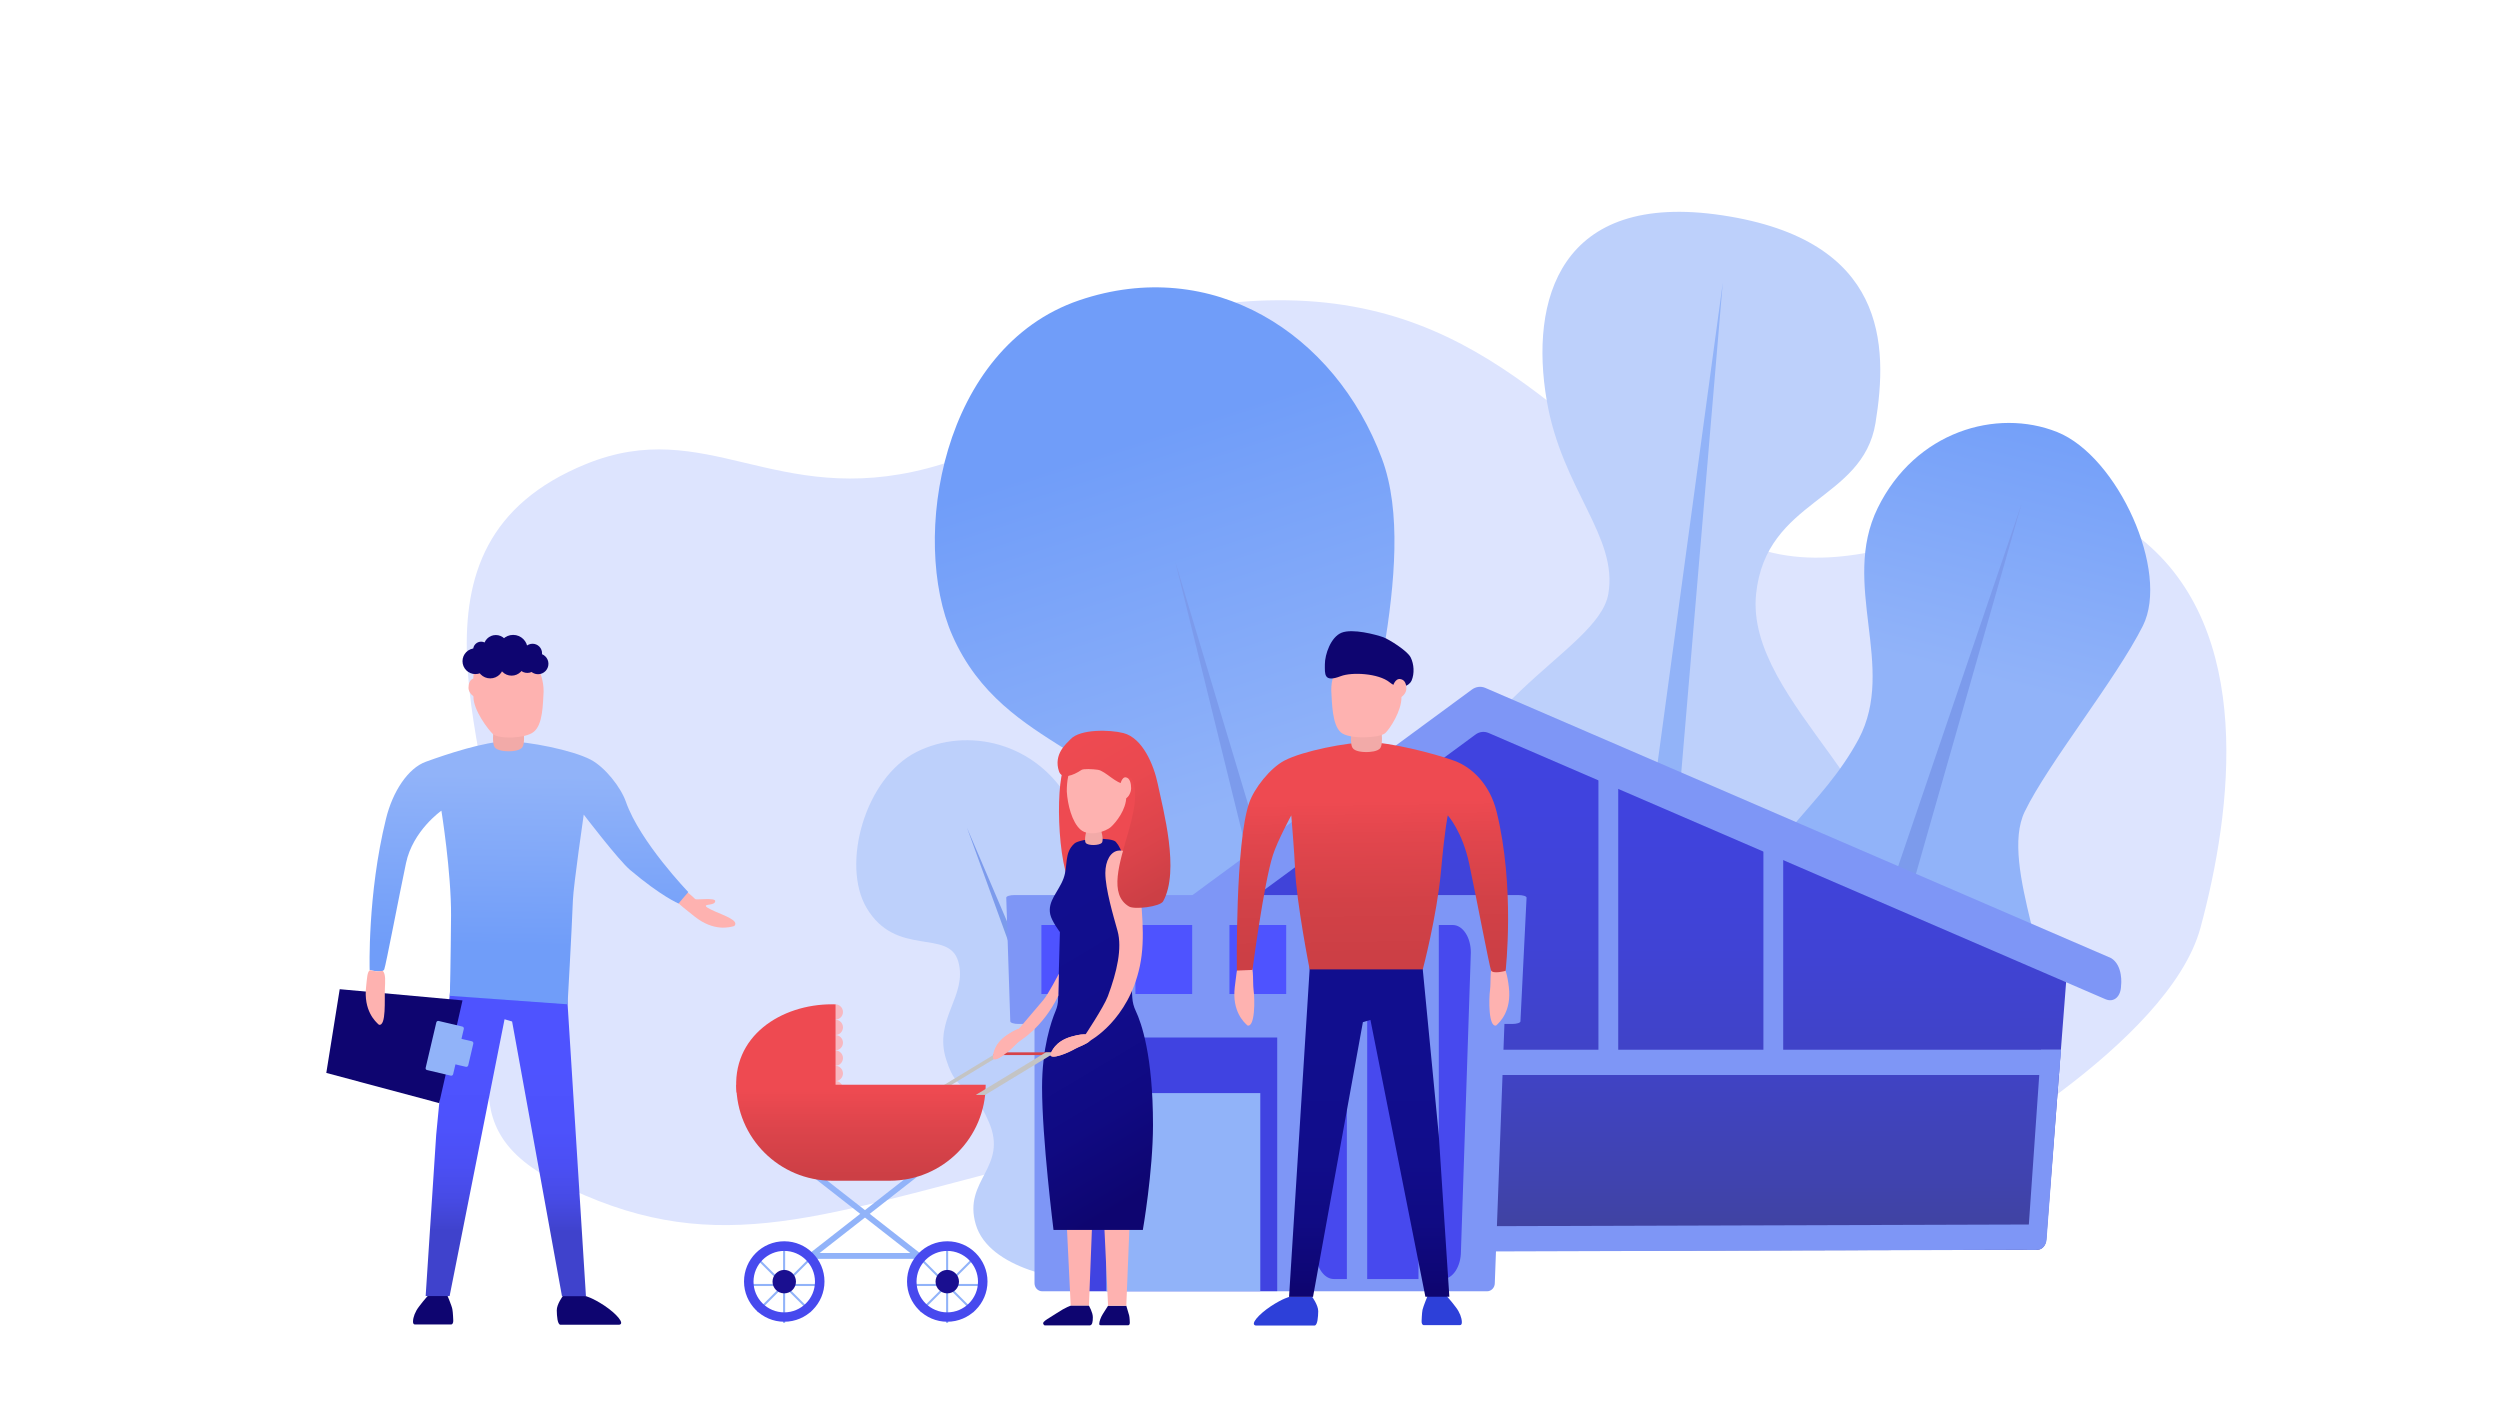 <?xml version="1.0" encoding="UTF-8"?> <!-- Generator: Adobe Illustrator 25.4.1, SVG Export Plug-In . SVG Version: 6.00 Build 0) --> <svg xmlns="http://www.w3.org/2000/svg" xmlns:xlink="http://www.w3.org/1999/xlink" id="Layer_1" x="0px" y="0px" viewBox="0 0 1920 1080" style="enable-background:new 0 0 1920 1080;" xml:space="preserve"> <style type="text/css"> .st0{fill:#DDE4FE;} .st1{fill:#BDD0FB;} .st2{fill:#92B3F8;} .st3{fill:url(#SVGID_1_);} .st4{fill:#7C9BEC;} .st5{fill:url(#SVGID_00000050659571876834606990000000430127259478951607_);} .st6{fill:url(#SVGID_00000133497618027685240530000008764543330916301716_);} .st7{fill:#7E96F6;} .st8{fill:#4043E1;} .st9{fill:#4749EE;} .st10{fill:#4E53FF;} .st11{fill:#91B3F9;} .st12{fill:#2D40D9;} .st13{fill:#FEB2B0;} .st14{fill:url(#SVGID_00000104675926273500620650000018298638865256475832_);} .st15{fill:url(#SVGID_00000123407328505666552720000009482862025794460825_);} .st16{fill:#F2AAA8;} .st17{fill:#0E0570;} .st18{fill:#EE4A51;} .st19{fill:url(#SVGID_00000130621974030862554670000003351266604550284968_);} .st20{fill:url(#SVGID_00000104675665356820175670000014519063391040694453_);} .st21{fill:#F7B7BF;} .st22{fill:#1A0F90;} .st23{fill:#C4C4C4;} .st24{fill:#D64349;} .st25{fill:url(#SVGID_00000052091716540270249500000007074071991670980028_);} .st26{fill:url(#SVGID_00000129169837701651345240000009367809227736191634_);} .st27{fill:url(#SVGID_00000117671148482097841880000009024712255782435215_);} </style> <path class="st0" d="M388.4,702.8C379,576.3,298,418.4,450,356.4c92.4-37.7,145.2,34,262.5,3.2c124.4-32.6,107.9-128.1,268.5-129 c166.3-1,229.8,115,343.5,179.5c112.7,64,230.7-67,319.2,3.2c88.5,70.2,70.6,209.2,46.3,299.1s-192.8,181.8-192.8,181.8 s-537.7-44.3-710.5,0c-165.5,42.4-241.8,72.9-359,13.8C334.2,860.8,395.4,797.3,388.4,702.8z"></path> <g> <path class="st1" d="M1275.9,794.7c-97.7-10.7-179.8-16.6-173.3-138.9c6.1-114.8,124.8-154,132.6-199.7 c7.6-44.2-35.6-80.1-47.3-148.5c-13.1-76.4,9.1-161.3,135.1-142.2s127.2,99.2,117.4,159.4s-84,58.3-91.7,131.2 c-8.8,84.4,127.4,162.2,104.9,256.1C1431.3,806.1,1275.9,794.7,1275.9,794.7z"></path> <polygon class="st2" points="1286.4,650 1323.1,217.1 1264.7,647.2 "></polygon> </g> <g> <linearGradient id="SVGID_1_" gradientUnits="userSpaceOnUse" x1="1492.264" y1="596.309" x2="1568.927" y2="294.75"> <stop offset="0.256" style="stop-color:#91B3F9"></stop> <stop offset="0.994" style="stop-color:#709DF9"></stop> </linearGradient> <path class="st3" d="M1427.5,567.5c29.3-55.4-14.2-118.7,14.6-177.4s91.2-76.9,137.8-58.3c46.6,18.6,86.7,107.4,65.8,148.9 s-72.6,105.3-90.7,142.6c-20.2,41.7,28.8,131.4,10.8,158.6s-242.1-11.5-224.5-83.2C1354.8,642.9,1398.7,621,1427.5,567.5z"></path> <polygon class="st4" points="1457,721.7 1552.5,387.2 1440.5,716.1 "></polygon> </g> <g> <linearGradient id="SVGID_00000115515492937275458660000004890513883300647571_" gradientUnits="userSpaceOnUse" x1="990.028" y1="709.595" x2="868.513" y2="335.196"> <stop offset="0.256" style="stop-color:#91B3F9"></stop> <stop offset="0.994" style="stop-color:#709DF9"></stop> </linearGradient> <path style="fill:url(#SVGID_00000115515492937275458660000004890513883300647571_);" d="M877.8,650.6 c-6.5-77-106-70.6-146.4-162.6c-32.4-73.8-8.7-221.3,97.5-257.4c101.9-34.6,196.3,25,232.4,121.6c30.4,81.3-21.3,220.5-15.3,271.3 c6.8,56.7,116.8,117.1,116.1,157.3c-0.6,40.2-257.1,149.6-286.4,63.5C852.9,777.4,883.6,725.4,877.8,650.6z"></path> <polygon class="st4" points="1025.8,841.8 902.6,431.3 1005.1,847.1 "></polygon> </g> <g> <path class="st1" d="M841.1,984.1c-23.4,0.2-81.6-9.4-91.7-43.7c-10.1-34.3,25.3-43.6,10-78.8c-15.3-35.2-23.2-17.8-32.8-48.1 c-9.8-31,16.7-48.6,9.4-74.9c-7.2-25.8-47.7-2.8-70.5-41.4c-19.6-33.3-1.2-99.8,38.4-119.7c38.7-19.4,92-7.9,118.1,38.7 c23.5,41.9-8.2,69.3,2.8,97.5c10.9,28.2,34,0.7,45.6,36.4c13.9,42.6-5.1,53,4.1,80.5c11.8,35.6,18.2,35.1,34.3,84.9 C922.5,957.8,841.1,984.1,841.1,984.1z"></path> <polygon class="st4" points="859.3,908.7 742.6,635.6 843.5,913.2 "></polygon> </g> <g> <linearGradient id="SVGID_00000171715773576685394070000016463127099443267220_" gradientUnits="userSpaceOnUse" x1="1217.156" y1="477.555" x2="1220.347" y2="1215.073"> <stop offset="0" style="stop-color:#4043E1"></stop> <stop offset="0.195" style="stop-color:#4043DE"></stop> <stop offset="0.339" style="stop-color:#4043D5"></stop> <stop offset="0.467" style="stop-color:#4043C5"></stop> <stop offset="0.585" style="stop-color:#4043AE"></stop> <stop offset="0.696" style="stop-color:#404391"></stop> <stop offset="0.719" style="stop-color:#40438A"></stop> </linearGradient> <path style="fill:url(#SVGID_00000171715773576685394070000016463127099443267220_);" d="M1564.8,959.8l-695,1.4 c-3.5,0-6.5-3.5-6.8-8l-13.4-209.5L1143,539.1l444.1,211L1571.5,952C1571.2,956.4,1568.3,959.8,1564.8,959.8z"></path> <rect x="1227.6" y="589.7" class="st7" width="15.2" height="226.2"></rect> <polygon class="st7" points="1582.8,806.2 1581.3,825.6 1114.9,825.6 1114.9,806.2 "></polygon> <polygon class="st7" points="1565.4,940.4 1564,959.8 1114.9,961.2 1114.9,941.8 "></polygon> <rect x="1354.3" y="633.9" class="st7" width="15.2" height="182"></rect> <path class="st7" d="M1564.9,959.8l-8.1,0l10.7-153.6h15.2l-10.9,145.5C1571.6,956.3,1568.5,959.8,1564.9,959.8z"></path> <path class="st7" d="M1621.3,735.8l-480.6-207.5c-3.5-1.5-7.3-0.9-10.3,1.3c0,0,0,0,0,0L817,760.1c-6,4.4-8,14.1-4.6,21.7l0,0 c3.4,7.6,11.1,10.2,17,5.8l303.7-223.4c3.1-2.3,6.7-2.7,10.1-1.3l473.8,204.5c6.6,2.8,12-2.1,12-10.9v0 C1629.1,756.6,1630.7,741.5,1621.3,735.8z"></path> <path class="st7" d="M1166.1,687.4H1153H800.4h-21.3c-3.5,0-6.3,0.9-6.3,2l3.1,95c0,1.1,2.8,2,6.3,2h12.3v199.1 c0,3.4,2.6,6.2,5.9,6.2h341.7c3.2,0,5.9-2.8,5.9-6.2l7.4-199.1h6c3.5,0,6.3-0.9,6.3-2l4.7-95 C1172.4,688.3,1169.6,687.4,1166.1,687.4z"></path> <rect x="835.8" y="796.8" class="st8" width="145.1" height="194.8"></rect> <path class="st9" d="M1115.7,710.4h-84.3c-7.5,0-13.7,8.9-14,20.3l-7,229.3c-0.4,12.1,6,22.3,14,22.3h83.6c7.7,0,14-9.5,14-21.3 l7.6-229.3C1129.7,719.9,1123.4,710.4,1115.7,710.4z"></path> <rect x="799.8" y="710.4" class="st10" width="43.6" height="53"></rect> <rect x="872" y="710.4" class="st10" width="43.6" height="53"></rect> <rect x="944.2" y="710.4" class="st10" width="43.6" height="53"></rect> <rect x="849.7" y="839.5" class="st11" width="118.2" height="152.1"></rect> <rect x="1089.4" y="706.7" class="st7" width="15.6" height="278.7"></rect> <rect x="1034.4" y="706.3" class="st7" width="15.6" height="278.7"></rect> </g> <g> <path class="st12" d="M1096.9,994h12.9c0,0,4.5,4.8,8.4,10.1c2.9,3.8,4.4,8,4.5,11.1c0.1,1.5-0.4,2.5-1.4,2.5c-0.2,0-26.4,0-27.8,0 c-1.2,0-1.8-1.4-1.7-3.1c0,0,0.2-6.3,0.7-8.7C1093,1003.4,1096.9,994,1096.9,994z"></path> <path class="st12" d="M1007.7,995.9h-17.1c0,0-5.2,1.1-14.6,7.3c-9.6,6.4-16.1,14-11.6,14.8h45.3c2.2-0.4,2.6-6.5,2.7-11 C1012.4,1002.3,1007.7,995.9,1007.7,995.9z"></path> <path class="st13" d="M951.1,740.4c0,0-0.6-1.4-2.8,17.7c-2.2,18.6,7.1,27.1,9.8,29.5c5.8,1.4,5.7-19.7,4.6-27.9 c-0.6-4.8,0.2-15-1.9-19.4C959.4,737.3,951.1,740.4,951.1,740.4z"></path> <path class="st13" d="M1151.7,738.9c0,0,4.9,0.1,7.1,19.2c2.2,18.6-7.1,27.1-9.8,29.5c-5.8,1.4-5.7-19.7-4.6-27.9 c0.6-4.8-0.2-15,1.9-19.4C1147.7,737.3,1151.7,738.9,1151.7,738.9z"></path> <linearGradient id="SVGID_00000119824959300462831940000013374990051606047401_" gradientUnits="userSpaceOnUse" x1="1051.57" y1="775.64" x2="1051.57" y2="1000.947"> <stop offset="0.125" style="stop-color:#110E8E"></stop> <stop offset="0.497" style="stop-color:#110D8B"></stop> <stop offset="0.723" style="stop-color:#100B83"></stop> <stop offset="0.909" style="stop-color:#0E0675"></stop> <stop offset="0.954" style="stop-color:#0E0570"></stop> </linearGradient> <path style="fill:url(#SVGID_00000119824959300462831940000013374990051606047401_);" d="M990,995.9l16.3-259.5 c0,0-1.5,3.2,41.3,3.2c42.8,0,44.3-3.2,44.3-3.2l13.1,135.6l8.1,123.9h-18.4l-42.2-212.6l-5.8,1.7l-38.3,211H990z"></path> <linearGradient id="SVGID_00000023248893649849931600000013556473248978149775_" gradientUnits="userSpaceOnUse" x1="1052.437" y1="615.005" x2="1055.613" y2="823.324"> <stop offset="0" style="stop-color:#EE4A51"></stop> <stop offset="0.131" style="stop-color:#E2464D"></stop> <stop offset="0.378" style="stop-color:#D24147"></stop> <stop offset="0.566" style="stop-color:#CC3F45"></stop> </linearGradient> <path style="fill:url(#SVGID_00000023248893649849931600000013556473248978149775_);" d="M1005.8,744.5c0,0-10.2-51.8-11.2-77.3 c-0.4-11-2.9-41-2.9-41s-10.6,19.5-14.1,30.5c-7,21.7-15.7,88.2-15.7,88.2l-12,0.5c0,0-1.3-98.1,9.5-128.9 c3.9-11.2,16-26.5,26.9-32.3c14.2-7.5,48.3-14.1,64.3-14.2c16.6,0,50.5,8.5,66.1,14.2c13.7,4.9,27.5,18.1,32.7,39.2 c14.3,58,6.9,122.2,6.9,122.2s-9.9,2.8-11.2-0.4c-1.2-2.9-11.4-56.5-16.7-81.6s-16.5-37.4-16.5-37.4s-2.2,9.4-5.2,42.7 c-3.2,34.8-14,75.6-14,75.6H1005.8z"></path> <path class="st16" d="M1040.4,545.5c0.9-0.4,18.1,0,18.1,0s5.1,23.1,1.7,28.8c-1.7,2.9-8.3,3.3-10.9,3.3c-2.7,0-8.9-0.4-10.6-3.3 C1035.3,568.6,1040.4,545.5,1040.4,545.5z"></path> <path class="st13" d="M1022.4,530.2c-0.1-15.5,10-33.9,33.2-33.9c24.2,0,20.7,26.6,20.7,39.5c0,10.3-8.7,23.7-12.4,27.2 c-4.1,3.8-27.6,5.1-34.1-0.5C1023.1,556.7,1023,540.2,1022.4,530.2z"></path> <path class="st17" d="M1084.1,522.7c-1.7,3.9-8.9,7.8-16.9,1.3c-8.5-6.9-28.9-8-37.5-4.7c-13.2,5.1-12.2-1.6-12.2-9.1 s4.5-21,12.9-24.3c8.4-3.3,26.1,1.4,32,3.5c4.3,1.6,18.5,10.4,21,15.5C1086,510.1,1086.4,517.3,1084.1,522.7z"></path> <path class="st13" d="M1069.7,527.1c0,0,1.6-6.1,5.6-5.6c4,0.5,4.8,4.5,4.8,7.4c0,2.9-2.6,6.3-5.2,6.9c-2.5,0.5-5.2,0-5.2,0v-7"></path> </g> <g> <path class="st17" d="M865,1002.8h-14c0,0-1.9,3-4,6.3c-1.7,2.7-2.7,5.7-2.8,7.7c0,0.9,0.7,1,1.5,1c0.2,0,19.6,0,20.7,0 c0.9,0,1.3-0.9,1.3-2c0,0-0.1-4-0.5-5.5C866.7,1008.8,865,1002.8,865,1002.8z"></path> <polygon class="st13" points="822.3,1002.8 836.3,1002.8 840,908 817.7,908 "></polygon> <polygon class="st13" points="851,1002.8 865,1002.8 868.8,908 846.5,908 "></polygon> <path class="st18" d="M819,586.1c-8.8,8.4-7.7,79.8,5.2,97.5c6.9,9.4,32,4.8,39.7-3.4c13.4-14.3,15.2-73.1,3.8-90 C859.6,578.4,828.8,576.7,819,586.1z"></path> <linearGradient id="SVGID_00000176012569139323648570000000637551826593177491_" gradientUnits="userSpaceOnUse" x1="763.242" y1="678.039" x2="903.971" y2="914.62"> <stop offset="0.125" style="stop-color:#110E8E"></stop> <stop offset="0.467" style="stop-color:#110D8B"></stop> <stop offset="0.715" style="stop-color:#100A82"></stop> <stop offset="0.932" style="stop-color:#0E0672"></stop> <stop offset="0.954" style="stop-color:#0E0570"></stop> </linearGradient> <path style="fill:url(#SVGID_00000176012569139323648570000000637551826593177491_);" d="M869.6,766.1c0.2,3.6,1.1,7.1,2.7,10.4 c4.3,9.1,13.2,34.2,13.2,87.5c0,35.8-7.8,80.6-7.8,80.6h-68.6c0,0-8.8-69.9-8.8-109.6c0-30.1,7-50.5,10.4-58.6 c1.2-2.9,1.9-5.9,1.9-9.1l1.4-51.5c0,0-6.3-8.3-7.4-13.5c-2.3-10.3,6.5-17.6,10.2-27.7c3.6-9.7,0.2-19.7,8.5-26.9 c1.9-1.7,10.8-3.6,16.1-3.6c7.4,0,14,0.6,15.6,2.5c9.8,11.1,9.5,40.2,9.4,56.3C866.2,718.8,868.7,749.9,869.6,766.1z"></path> <path class="st13" d="M848.9,670.4c0-9,3.9-17,10.9-17.2c10.4-0.4,14.6,13.3,15,19.4c1.5,22.6,5.3,47.3,0.6,69.4 c-8.8,41.6-38.3,57.3-38.3,57.3l-4.1-3.8c0,0,14.6-21.9,17.8-30.3c7.1-19,11.1-37,7.5-50.2C855,703.2,848.9,682.7,848.9,670.4z"></path> <path class="st17" d="M836.3,1002.8h-14c0,0-3.5,0.9-10.9,5.8c-7.7,5.1-12.5,6.8-9.2,9.3l34.9,0c1.8-0.3,2.2-2.7,2.2-6.3 C839.3,1007.9,836.3,1002.8,836.3,1002.8z"></path> <path class="st16" d="M834.7,636.8h10.7c0,0,2.7,8.5,0.7,10.6c-2,2-10.5,2.2-12.2,0C832.2,645.1,834.7,636.8,834.7,636.8z"></path> <path class="st13" d="M819.3,607.9c-0.1-15.5,4.8-32.1,28-32.1c24.2,0,17.7,22.9,17.7,35.8c0,10.3-7.9,19.9-11.7,23.4 c-4.1,3.8-16.9,7.8-23.4,2.2C823.2,631.4,819.9,617.8,819.3,607.9z"></path> <linearGradient id="SVGID_00000143609762892900076460000000376839660795886229_" gradientUnits="userSpaceOnUse" x1="832.013" y1="566.481" x2="901.929" y2="689.168"> <stop offset="0" style="stop-color:#EE4A51"></stop> <stop offset="0.317" style="stop-color:#EA494F"></stop> <stop offset="0.662" style="stop-color:#DC444B"></stop> <stop offset="0.945" style="stop-color:#CC3F45"></stop> </linearGradient> <path style="fill:url(#SVGID_00000143609762892900076460000000376839660795886229_);" d="M867.1,696.2c4.2,2.5,23.8,0.2,26.2-4 c12.9-23.4,0-70.2-4.1-90c-3.1-14.9-11.7-35.4-26.4-39.2c-10.4-2.7-33.2-3.2-40.6,4.7c-3.3,3.5-13.3,11.5-8.9,24.7 c2.2,6.4,10.8,3.3,17.3-1.1c1.5-1,8.5-0.7,12.6-0.1c5.6,0.8,14.5,11.2,20.1,10.5c1.5-0.2,2.6-4.6,4.2-4.6c2.3,0.1,3.6,6.1,4,8.4 c1.3,9.5-1.6,21.5-5,33.8C859.8,662.7,851.4,687,867.1,696.2z"></path> <path class="st13" d="M860.1,603.3c0,0,1.3-6.9,4.6-6.3c3.3,0.6,4,5.1,4,8.4c0,3.3-2.2,7.2-4.3,7.8c-2.1,0.6-4.3,0-4.3,0v-8"></path> <path class="st13" d="M801.2,768.1c4-4.7,12-20.3,12-20.3l-0.4,16.9c-12,24.9-30.2,35.1-30.2,35.1l-4.4-4.6 C778.1,795.2,795.4,775,801.2,768.1z"></path> <path class="st13" d="M836.5,795.6c0,0-1.3-3.1-13.9,0.6c-12.3,3.6-15.2,11.6-16,13.9c0.7,4,13.9-1.6,18.8-4.5 c2.8-1.6,9.5-3.8,11.7-6.3C838.5,797.7,836.5,795.6,836.5,795.6z"></path> <path class="st13" d="M786.9,790c0,0-2.2-2.5-13.1,4.7c-10.7,7-11.1,15.5-11.2,18c1.8,3.7,12.8-5.7,16.6-9.8 c2.2-2.4,7.9-6.4,9.4-9.5C789.5,791.4,786.9,790,786.9,790z"></path> </g> <g> <rect x="726.6" y="957.8" transform="matrix(6.123234e-17 -1 1 6.123234e-17 -259.448 1714.262)" class="st11" width="1.6" height="58.2"></rect> <rect x="726.6" y="957.8" transform="matrix(0.707 0.707 -0.707 0.707 910.864 -225.311)" class="st11" width="1.6" height="58.2"></rect> <rect x="726.6" y="957.8" transform="matrix(0.707 -0.707 0.707 0.707 -484.759 803.398)" class="st11" width="1.6" height="58.2"></rect> <rect x="726.6" y="957.8" class="st11" width="1.6" height="58.2"></rect> <rect x="601.4" y="957.8" transform="matrix(6.123234e-17 -1 1 6.123234e-17 -384.645 1589.065)" class="st11" width="1.6" height="58.2"></rect> <rect x="601.4" y="957.8" transform="matrix(0.707 0.707 -0.707 0.707 874.195 -136.784)" class="st11" width="1.6" height="58.2"></rect> <rect x="601.4" y="957.8" transform="matrix(0.707 -0.707 0.707 0.707 -521.429 714.87)" class="st11" width="1.6" height="58.2"></rect> <rect x="601.4" y="957.8" class="st11" width="1.6" height="58.2"></rect> <circle class="st21" cx="641.5" cy="777.2" r="5.9"></circle> <circle class="st21" cx="641.5" cy="789" r="5.9"></circle> <circle class="st21" cx="641.5" cy="800.8" r="5.9"></circle> <circle class="st21" cx="641.5" cy="812.6" r="5.9"></circle> <circle class="st21" cx="641.5" cy="824.4" r="5.9"></circle> <circle class="st21" cx="641.5" cy="836.1" r="5.9"></circle> <g> <rect x="621.1" y="962.3" class="st11" width="86.4" height="4.5"></rect> <rect x="611.7" y="931.5" transform="matrix(0.788 -0.616 0.616 0.788 -434.386 605.648)" class="st11" width="101.6" height="4.5"></rect> <rect x="614.7" y="931.5" transform="matrix(-0.788 -0.616 0.616 -0.788 615.198 2079.296)" class="st11" width="101.6" height="4.5"></rect> <path class="st9" d="M727.5,953.3c-17.1,0-30.9,13.9-30.9,30.9s13.9,30.9,30.9,30.9s30.9-13.9,30.9-30.9S744.6,953.3,727.5,953.3z M727.5,1007.9c-13,0-23.6-10.6-23.6-23.6s10.6-23.6,23.6-23.6s23.6,10.6,23.6,23.6S740.5,1007.9,727.5,1007.9z"></path> <path class="st9" d="M602.3,953.3c-17.1,0-30.9,13.9-30.9,30.9s13.9,30.9,30.9,30.9c17.1,0,30.9-13.9,30.9-30.9 S619.4,953.3,602.3,953.3z M602.3,1007.9c-13,0-23.6-10.6-23.6-23.6s10.6-23.6,23.6-23.6s23.6,10.6,23.6,23.6 S615.3,1007.9,602.3,1007.9z"></path> <circle class="st22" cx="727.5" cy="984.3" r="9"></circle> <circle class="st22" cx="602.3" cy="984.3" r="9"></circle> <polygon class="st23" points="718,840.9 712.4,840.9 766.3,808.2 771.8,808.2 "></polygon> <polygon class="st24" points="762.6,810.3 807,810.3 810.5,808.2 766.3,808.2 "></polygon> <path class="st18" d="M641.7,771.4c-0.9,0-1.9-0.1-2.8-0.1c-38.8,0-77.5,24.3-73.2,67.8l76,0.1V771.4z"></path> <linearGradient id="SVGID_00000016072599908802260730000002575258266620503688_" gradientUnits="userSpaceOnUse" x1="661.234" y1="814.661" x2="661.234" y2="1006.192"> <stop offset="0.121" style="stop-color:#EE4A51"></stop> <stop offset="0.278" style="stop-color:#DC444B"></stop> <stop offset="0.463" style="stop-color:#CC3F45"></stop> </linearGradient> <path style="fill:url(#SVGID_00000016072599908802260730000002575258266620503688_);" d="M683.3,906.8h-44.1 c-40.7,0-73.7-33-73.7-73.7v0H757v0C757,873.8,724,906.8,683.3,906.8z"></path> <polygon class="st23" points="756.6,840.9 749.4,840.9 803.2,808.2 810.5,808.2 "></polygon> <path class="st13" d="M836.5,795.6c0,0-1.3-3.1-13.9,0.6c-12.3,3.6-15.2,11.6-16,13.9c0.7,4,13.9-1.6,18.8-4.5 c2.8-1.6,9.5-3.8,11.7-6.3C838.5,797.7,836.5,795.6,836.5,795.6z"></path> <path class="st13" d="M786.9,790c0,0-2.2-2.5-13.1,4.7c-10.7,7-11.1,15.5-11.2,18c1.8,3.7,12.8-5.7,16.6-9.8 c2.2-2.4,7.9-6.4,9.4-9.5C789.5,791.4,786.9,790,786.9,790z"></path> </g> </g> <g> <path class="st17" d="M343,993.5h-12.9c0,0-4.5,4.8-8.4,10.1c-2.9,3.8-4.4,8-4.5,11.1c-0.1,1.5,0.4,2.5,1.4,2.5 c0.2,0,26.4,0,27.8,0c1.2,0,1.8-1.4,1.7-3.1c0,0-0.2-6.3-0.7-8.7C347,1002.9,343,993.5,343,993.5z"></path> <path class="st17" d="M432.3,995.3h17.1c0,0,5.2,1.1,14.6,7.3c9.6,6.4,16.1,14,11.6,14.8h-45.3c-2.2-0.4-2.6-6.5-2.7-11 C427.5,1001.7,432.3,995.3,432.3,995.3z"></path> <path class="st13" d="M520,692.4c0,0-1.5-0.2,13.6,11.6c14.7,11.6,26.8,8.2,30.3,7.2c4.2-4.2-7.9-8.1-15.4-11.5 c-0.9-0.4-5.6-2.5-6.3-3.6c-1.2-2,7-0.5,7.1-4.1c0-2.8-14.5-0.7-15.4-1.5c-3.1-3-6.2-6-8.9-6.3C521.8,683.7,520,692.4,520,692.4z"></path> <linearGradient id="SVGID_00000026164889133925119380000001283251838679501449_" gradientUnits="userSpaceOnUse" x1="390.048" y1="782.347" x2="388.634" y2="965.274"> <stop offset="0.19" style="stop-color:#4E53FF"></stop> <stop offset="0.455" style="stop-color:#4D52FC"></stop> <stop offset="0.616" style="stop-color:#4B4FF4"></stop> <stop offset="0.75" style="stop-color:#474BE6"></stop> <stop offset="0.867" style="stop-color:#4144D1"></stop> <stop offset="0.892" style="stop-color:#3F42CC"></stop> </linearGradient> <path style="fill:url(#SVGID_00000026164889133925119380000001283251838679501449_);" d="M450,995.4l-16.3-259.5 c0,0,1.5,3.2-41.3,3.2s-44.3-3.2-44.3-3.2l-13.1,135.6l-8.1,123.9h18.4l42.2-212.6l5.8,1.7l38.3,211H450z"></path> <linearGradient id="SVGID_00000136375322344818138870000014777551784635956637_" gradientUnits="userSpaceOnUse" x1="408.103" y1="595.961" x2="403.622" y2="840.827"> <stop offset="0" style="stop-color:#91B3F9"></stop> <stop offset="0.533" style="stop-color:#709DF9"></stop> </linearGradient> <path style="fill:url(#SVGID_00000136375322344818138870000014777551784635956637_);" d="M435.9,771.3c0,0,3.1-54.6,4.1-80.1 c0.4-11,8.3-65.6,8.3-65.6s26.8,35.1,35.6,42.5c24,20.3,37.2,25.8,37.2,25.8l7.5-8.8c0,0-37.1-38.5-47.9-69.3 c-3.9-11.2-16-26.5-26.9-32.3c-14.2-7.5-48.3-14.1-64.3-14.2c-16.6,0-46.8,10-62.4,15.7c-13.7,4.9-25.6,22.9-30.7,44 c-14.3,58-12.5,115.9-12.5,115.9s9.9,2.8,11.2-0.4c1.2-2.9,11.4-56.5,16.7-81.6s27.2-40.3,27.2-40.3s7.6,47.3,7.4,80.7 c-0.2,32.5-0.9,61.5-0.9,61.5L435.9,771.3z"></path> <polygon class="st17" points="337.3,847.2 250.6,824 260.9,759.7 355.2,768.3 "></polygon> <path class="st11" d="M363.5,801.5l-3.9,16.7c-0.2,0.8-1,1.3-1.8,1.1l-10.8-2.5c-0.8-0.2-1.3-1-1.1-1.8l3.9-16.7 c0.2-0.8,1-1.3,1.8-1.1l10.8,2.5C363.2,799.9,363.7,800.7,363.5,801.5z"></path> <path class="st13" d="M281.2,757.5c-2.2,18.6,7.1,27.1,9.8,29.5c5.8,1.4,4.2-19.6,4.6-27.9c0.2-4.7,0.8-11.3-1.7-13.5 c0,0-2.9,0.5-4.8,0.4c-1.3-0.1-5-0.9-5-0.9C282,746.3,281.9,751.3,281.2,757.5z"></path> <path class="st16" d="M399.6,544.9c-0.9-0.4-18.1,0-18.1,0s-5.1,23.1-1.7,28.8c1.7,2.9,8.3,3.3,10.9,3.3s8.9-0.4,10.6-3.3 C404.7,568.1,399.6,544.9,399.6,544.9z"></path> <path class="st13" d="M417.5,531.1c0.1-15.5-9.9-35.4-33.2-35.4c-24.2,0-20.7,26.6-20.7,39.5c0,10.3,11.3,25.1,15,28.6 c4.1,3.8,25,3.7,31.5-1.9C416.9,556.2,416.9,541.1,417.5,531.1z"></path> <path class="st13" d="M370.2,526.5c0,0-1.6-6.1-5.6-5.6c-4,0.5-4.8,4.5-4.8,7.4c0,2.9,2.6,6.3,5.2,6.9s5.2,0,5.2,0v-7"></path> <g> <circle class="st17" cx="413.2" cy="509.8" r="8"></circle> <circle class="st17" cx="405" cy="508.8" r="8"></circle> <circle class="st17" cx="392.9" cy="509" r="9.9"></circle> <circle class="st17" cx="390.4" cy="506.5" r="8.6"></circle> <circle class="st17" cx="376.5" cy="510.7" r="10.3"></circle> <circle class="st17" cx="375.9" cy="505" r="7.1"></circle> <circle class="st17" cx="365.1" cy="507.8" r="9.9"></circle> <circle class="st17" cx="380.8" cy="497.1" r="9.4"></circle> <circle class="st17" cx="394.1" cy="498.7" r="11.1"></circle> <circle class="st17" cx="409" cy="501.7" r="7.3"></circle> <circle class="st17" cx="369.5" cy="498.9" r="6.1"></circle> </g> </g> <path class="st11" d="M326.9,820.1l8.2-34.9c0.2-0.8,1-1.3,1.8-1.1l18.2,4.3c0.8,0.2,1.3,1,1.1,1.8L348,825c-0.2,0.8-1,1.3-1.8,1.1 l-18.2-4.3C327.2,821.7,326.7,820.9,326.9,820.1z"></path> </svg> 